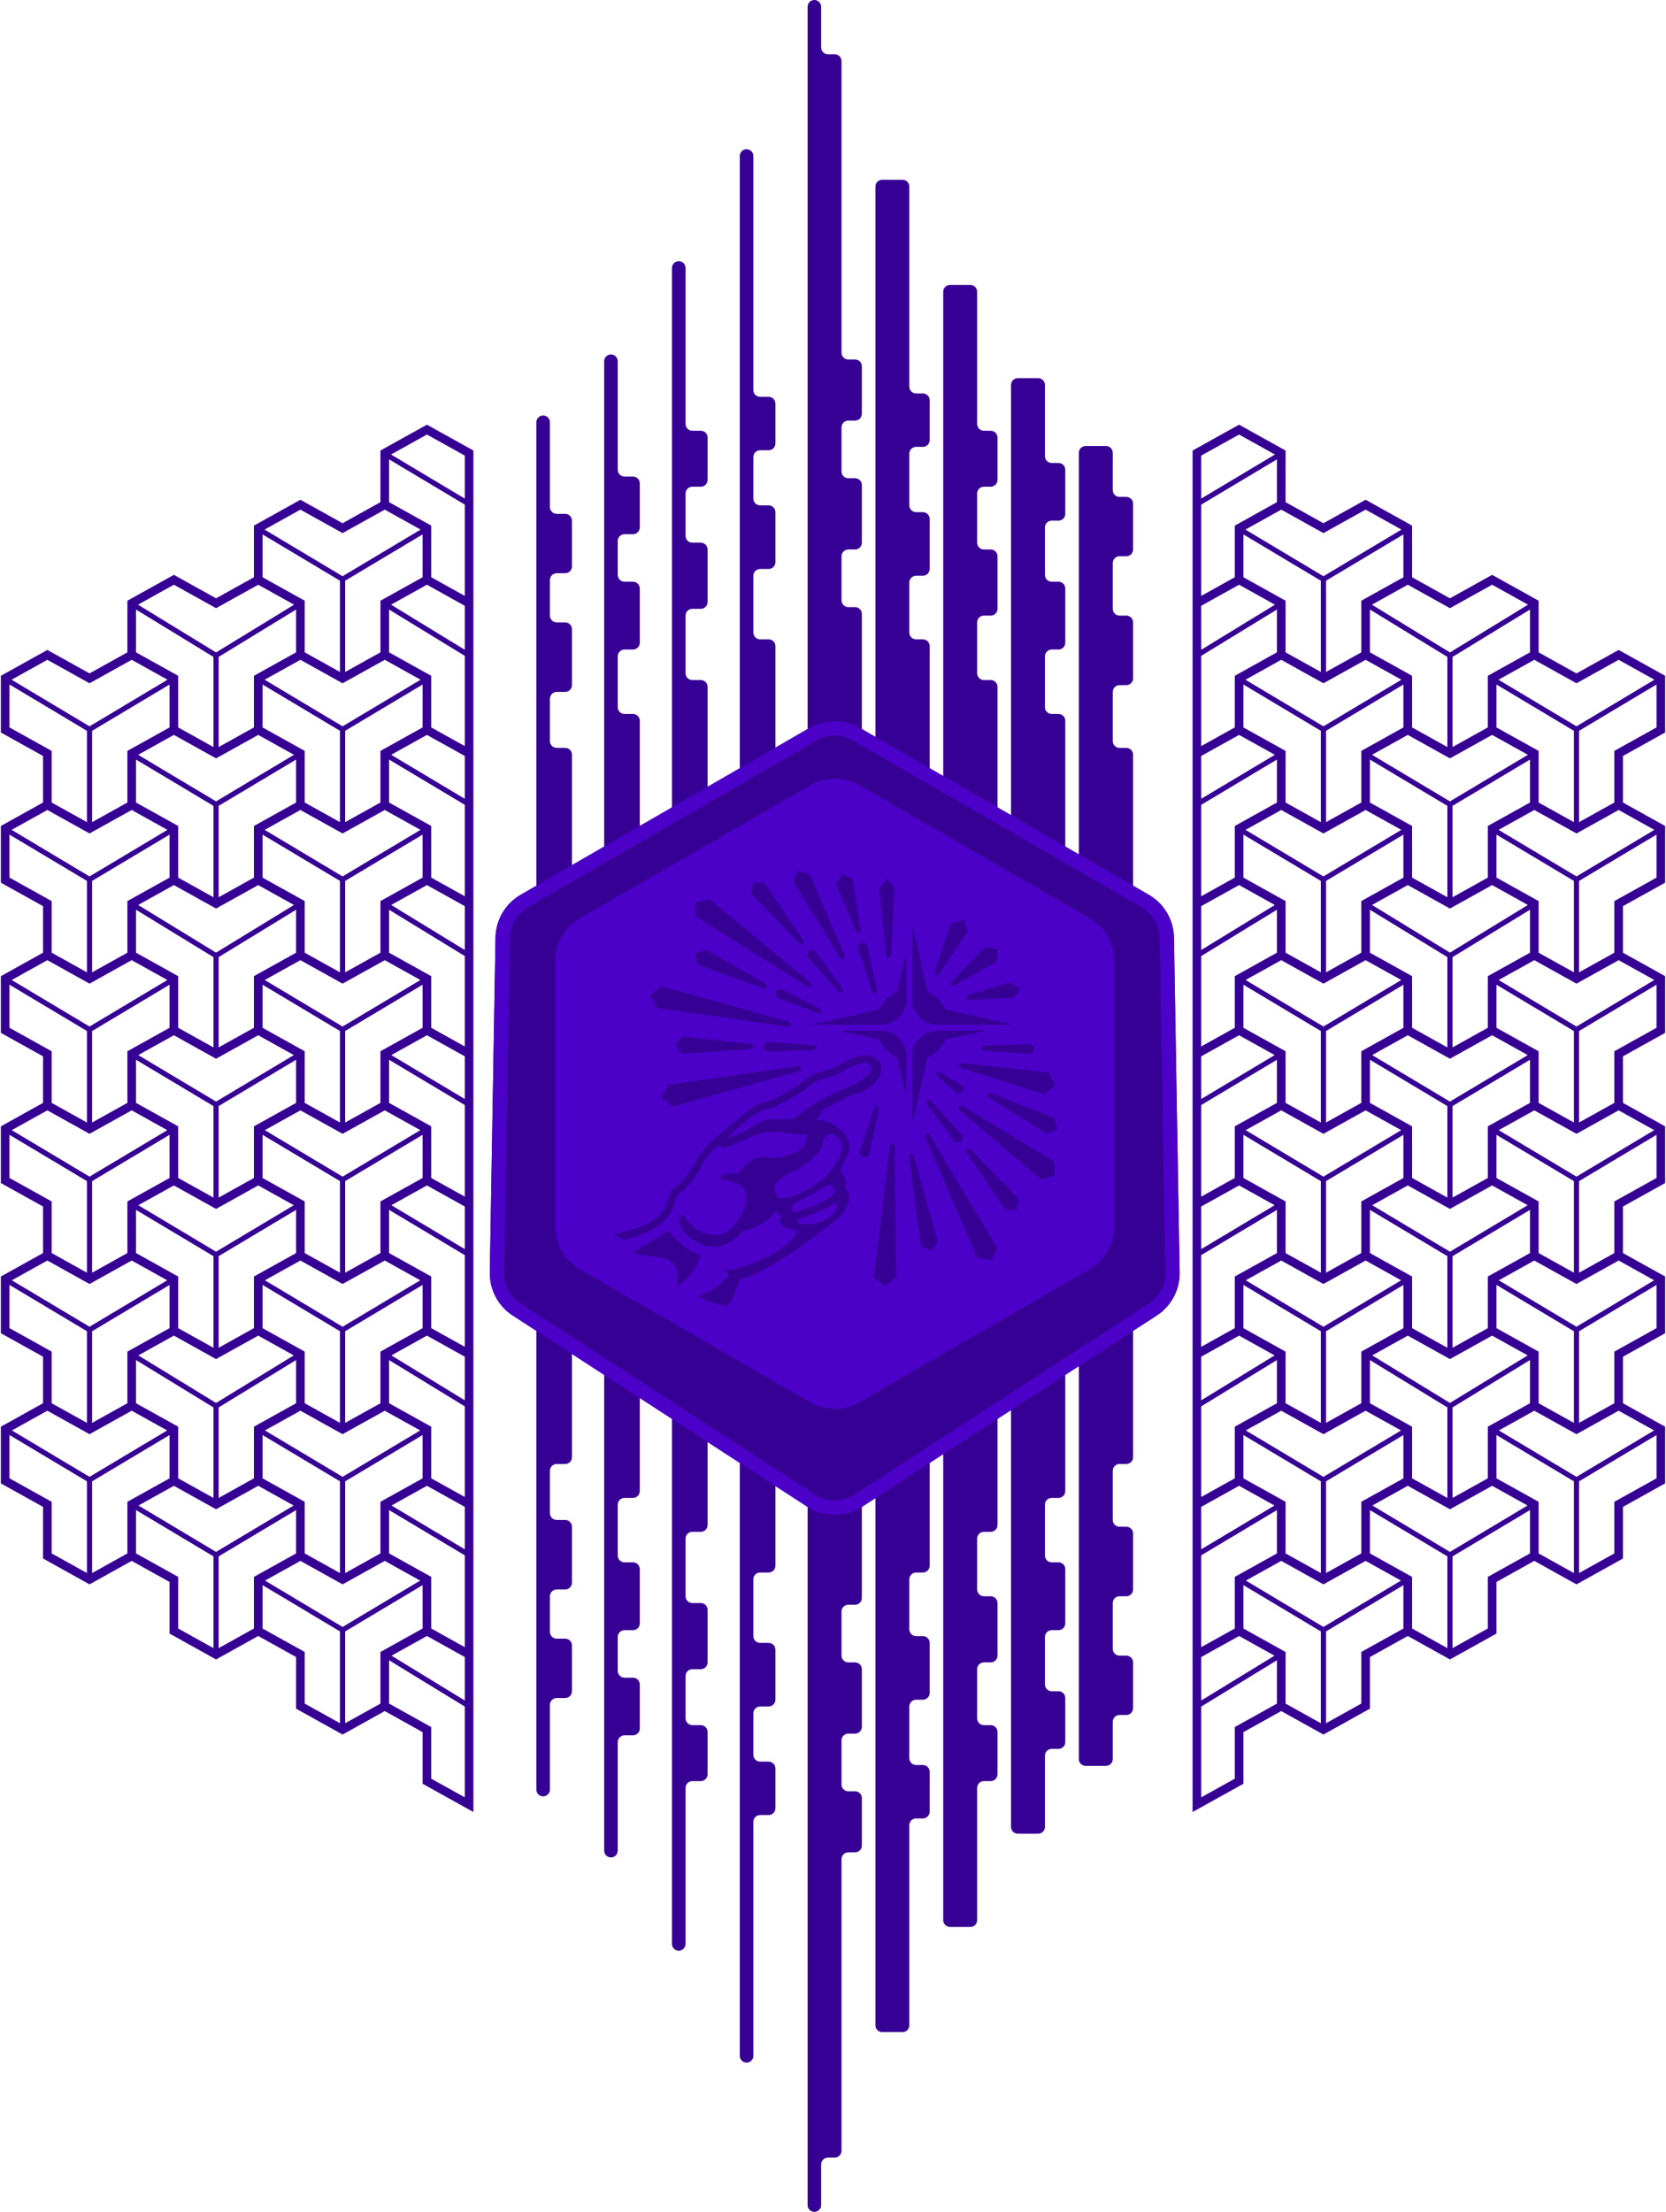 <?xml version="1.0" encoding="UTF-8"?> <svg xmlns="http://www.w3.org/2000/svg" width="966" height="1282" viewBox="0 0 966 1282" fill="none"><g clip-path="url(#clip0_11365_912)"><g clip-path="url(#clip1_11365_912)"><path fill-rule="evenodd" clip-rule="evenodd" d="M745.409 261.131L718.455 246.14L691.5 261.131V1050.25L720.955 1033.87V1003.95L742.909 991.738L767.364 1005.34L794.318 990.348V960.426L816.273 948.216L840.727 961.817L867.682 946.825V916.904L889.636 904.694L914.091 918.294L941.045 903.303V873.382L965.5 859.781V826.919L941.045 813.318V786.337L965.5 772.737V739.875L941.045 726.274V699.293L965.5 685.692V652.83L941.045 639.23V612.249L965.5 598.648V565.786L941.045 552.185V525.204L965.5 511.604V478.742L941.045 465.141V438.16L965.5 424.559V391.697L938.545 376.706L914.091 390.307L892.136 378.097V348.175L865.182 333.184L840.727 346.785L818.773 334.574V304.653L791.818 289.662L767.364 303.263L745.409 291.052V261.131ZM765.864 998.783L745.409 987.407V957.486L720.955 943.885V918.741L765.864 945.578V998.783ZM768.864 998.783L789.318 987.407V957.486L813.773 943.885V918.742L768.864 945.578V998.783ZM812.336 916.105L767.364 942.979L722.391 916.105L742.909 904.694L767.364 918.294L791.818 904.694L812.336 916.105ZM715.955 913.963V943.885L696.5 954.705V901.48L740.409 875.242V900.363L715.955 913.963ZM738.992 872.594L718.455 861.171L696.5 873.382V897.986L738.992 872.594ZM696.5 985.62V960.426L718.455 948.216L738.991 959.638L696.5 985.62ZM696.5 989.136V1041.75L715.955 1030.93V1001.01L740.409 987.407V962.287L696.5 989.136ZM715.955 856.841L696.5 867.661V815.136L740.409 788.287V813.318L715.955 826.919V856.841ZM739.067 785.591L696.5 811.62V786.337L718.455 774.127L739.067 785.591ZM715.955 769.796L696.5 780.616V727.48L740.409 701.242V726.274L715.955 739.875V769.796ZM739.069 698.548L696.5 723.985V699.293L718.455 687.083L739.069 698.548ZM715.955 682.752L696.5 693.572V640.48L740.409 614.242V639.23L715.955 652.83V682.752ZM739.107 611.525L696.5 636.986V612.249L718.455 600.038L739.107 611.525ZM715.955 595.708L696.5 606.527V554.136L740.409 527.287V552.185L715.955 565.786V595.708ZM739.181 524.522L696.5 550.62V525.204L718.455 512.994L739.181 524.522ZM715.955 508.663L696.5 519.483V466.48L740.409 440.242V465.141L715.955 478.742V508.663ZM739.184 437.479L696.5 462.986V438.16L718.455 425.95L739.184 437.479ZM715.955 421.619L696.5 432.439V380.136L740.409 353.287V378.097L715.955 391.697V421.619ZM739.257 350.475L696.5 376.62V351.116L718.455 338.905L739.257 350.475ZM715.955 334.574L696.5 345.394V292.48L740.409 266.242V291.052L715.955 304.653V334.574ZM739.261 263.433L696.5 288.986V264.071L718.455 251.861L739.261 263.433ZM722.122 306.944L742.909 295.383L767.364 308.984L791.818 295.383L812.606 306.944L767.364 333.979L722.122 306.944ZM720.955 309.741L765.864 336.578V389.473L745.409 378.097V348.175L720.955 334.574V309.741ZM768.864 389.473L789.318 378.097V348.175L813.773 334.574V309.742L768.864 336.578V389.473ZM795.47 350.475L816.273 338.905L840.727 352.506L865.182 338.905L885.985 350.475L840.728 378.148L795.47 350.475ZM794.318 353.287V378.097L818.773 391.697V421.619L839.228 432.995V380.747L794.318 353.287ZM842.228 432.995L862.682 421.619V391.697L887.136 378.097V353.287L842.228 380.747V432.995ZM868.888 393.967L889.636 382.427L914.091 396.028L938.545 382.427L959.294 393.967L914.091 420.979L868.888 393.967ZM867.682 396.741V421.619L892.136 435.22V465.141L912.591 476.517V423.578L867.682 396.741ZM915.591 476.517L936.045 465.141V435.22L960.5 421.619V396.742L915.591 423.578V476.517ZM914.091 483.073L938.545 469.472L959.256 480.99L914.091 507.979L868.926 480.99L889.636 469.472L914.091 483.073ZM867.682 483.741V508.663L892.136 522.264V552.185L912.591 563.562V510.578L867.682 483.741ZM915.591 563.561L936.045 552.185V522.264L960.5 508.663V483.742L915.591 510.578V563.561ZM914.091 570.117L938.545 556.516L959.218 568.013L914.091 594.979L868.965 568.013L889.636 556.516L914.091 570.117ZM867.682 570.742V595.708L892.136 609.308V639.23L912.591 650.606V597.578L867.682 570.742ZM915.591 650.606L936.045 639.23V609.308L960.5 595.708V570.742L915.591 597.578V650.606ZM914.091 657.161L938.545 643.561L959.179 655.036L914.091 681.979L869.003 655.036L889.636 643.561L914.091 657.161ZM867.682 657.741V682.752L892.136 696.353V726.274L912.591 737.65V684.578L867.682 657.741ZM915.591 737.65L936.045 726.274V696.353L960.5 682.752V657.742L915.591 684.578V737.65ZM914.091 744.206L938.545 730.605L959.141 742.059L914.091 768.979L869.041 742.059L889.636 730.605L914.091 744.206ZM867.682 744.741V769.796L892.136 783.397V813.318L912.591 824.695V771.578L867.682 744.741ZM915.591 824.694L936.045 813.318V783.397L960.5 769.796V744.742L915.591 771.578V824.694ZM914.091 831.25L938.545 817.649L959.102 829.082L914.091 855.979L869.08 829.082L889.636 817.649L914.091 831.25ZM867.682 831.741V856.841L892.136 870.441V900.363L912.591 911.739V858.578L867.682 831.741ZM915.591 911.739L936.045 900.363V870.441L960.5 856.841V831.742L915.591 858.578V911.739ZM887.136 875.242V900.363L862.682 913.963V943.885L842.228 955.261V902.078L887.136 875.242ZM885.719 872.594L840.728 899.479L795.736 872.593L816.273 861.171L840.727 874.772L865.182 861.171L885.719 872.594ZM794.318 875.241L839.228 902.078V955.261L818.773 943.885V913.963L794.318 900.363V875.241ZM789.318 870.441V900.363L768.864 911.739V858.578L813.773 831.742V856.841L789.318 870.441ZM812.375 829.082L767.364 855.979L722.353 829.082L742.909 817.649L767.364 831.25L791.818 817.649L812.375 829.082ZM720.955 831.741L765.864 858.578V911.739L745.409 900.363V870.441L720.955 856.841V831.741ZM765.864 824.695L745.409 813.318V783.397L720.955 769.796V744.741L765.864 771.578V824.695ZM768.864 824.694L789.318 813.318V783.397L813.773 769.796V744.742L768.864 771.578V824.694ZM812.413 742.059L767.364 768.979L722.314 742.059L742.909 730.605L767.364 744.206L791.818 730.605L812.413 742.059ZM765.864 737.65L745.409 726.274V696.353L720.955 682.752V657.741L765.864 684.578V737.65ZM768.864 737.65L789.318 726.274V696.353L813.773 682.752V657.742L768.864 684.578V737.65ZM812.452 655.036L767.364 681.979L722.276 655.036L742.909 643.561L767.364 657.161L791.818 643.561L812.452 655.036ZM765.864 650.606L745.409 639.23V609.308L720.955 595.708V570.742L765.864 597.578V650.606ZM768.864 650.606L789.318 639.23V609.308L813.773 595.708V570.742L768.864 597.578V650.606ZM812.49 568.013L767.364 594.979L722.237 568.013L742.909 556.516L767.364 570.117L791.818 556.516L812.49 568.013ZM765.864 563.562L745.409 552.185V522.264L720.955 508.663V483.741L765.864 510.578V563.562ZM768.864 563.561L789.318 552.185V522.264L813.773 508.663V483.742L768.864 510.578V563.561ZM812.529 480.99L767.364 507.979L722.199 480.99L742.909 469.472L767.364 483.073L791.818 469.472L812.529 480.99ZM765.864 476.517L745.409 465.141V435.22L720.955 421.619V396.741L765.864 423.578V476.517ZM768.864 476.517L789.318 465.141V435.22L813.773 421.619V396.742L768.864 423.578V476.517ZM812.567 393.967L767.364 420.979L722.16 393.967L742.909 382.427L767.364 396.028L791.818 382.427L812.567 393.967ZM795.543 437.479L816.273 425.95L840.727 439.55L865.182 425.95L885.912 437.479L840.728 464.479L795.543 437.479ZM794.318 440.241V465.141L818.773 478.742V508.663L839.228 520.039V467.078L794.318 440.241ZM842.228 520.039L862.682 508.663V478.742L887.136 465.141V440.242L842.228 467.078V520.039ZM840.727 526.595L865.182 512.994L885.909 524.522L840.728 552.148L795.546 524.521L816.273 512.994L840.727 526.595ZM794.318 527.287V552.185L818.773 565.786V595.708L839.228 607.084V554.748L794.318 527.287ZM842.228 607.083L862.682 595.708V565.786L887.136 552.185V527.287L842.228 554.748V607.083ZM840.727 613.639L865.182 600.038L885.835 611.525L840.728 638.479L795.62 611.525L816.273 600.038L840.727 613.639ZM794.318 614.242V639.23L818.773 652.83V682.752L839.228 694.128V641.078L794.318 614.242ZM842.228 694.128L862.682 682.752V652.83L887.136 639.23V614.242L842.228 641.078V694.128ZM840.727 700.683L865.182 687.083L885.796 698.548L840.727 725.479L795.659 698.548L816.273 687.083L840.727 700.683ZM794.318 701.241V726.274L818.773 739.875V769.796L839.228 781.172V728.078L794.318 701.241ZM842.228 781.172L862.682 769.796V739.875L887.136 726.274V701.242L842.228 728.078V781.172ZM840.727 787.728L865.182 774.127L885.795 785.591L840.728 813.148L795.66 785.591L816.273 774.127L840.727 787.728ZM794.318 788.287V813.318L818.773 826.919V856.841L839.228 868.217V815.747L794.318 788.287ZM842.228 868.217L862.682 856.841V826.919L887.136 813.318V788.287L842.228 815.747V868.217Z" fill="#370094"></path><path fill-rule="evenodd" clip-rule="evenodd" d="M274.5 261.131L247.545 246.14L220.591 261.131V291.052L198.636 303.263L174.182 289.662L147.227 304.653V334.574L125.273 346.785L100.818 333.184L73.864 348.175V378.097L51.909 390.307L27.454 376.706L0.5 391.697V424.559L24.954 438.16V465.141L0.5 478.742V511.604L24.954 525.204V552.185L0.5 565.786V598.648L24.954 612.249V639.23L0.5 652.83V685.692L24.954 699.293V726.274L0.5 739.875V772.737L24.954 786.337V813.318L0.5 826.919V859.781L24.954 873.382V903.303L51.909 918.294L76.364 904.694L98.318 916.904V946.825L125.273 961.817L149.727 948.216L171.682 960.426V990.348L198.636 1005.34L223.091 991.738L245.045 1003.95V1033.87L274.5 1050.25V261.131ZM198.636 308.984L223.091 295.383L243.878 306.944L198.637 333.979L153.395 306.944L174.182 295.383L198.636 308.984ZM152.227 309.741V334.574L176.682 348.175V378.097L197.137 389.473V336.578L152.227 309.741ZM200.137 389.473L220.591 378.097V348.175L245.045 334.574V309.742L200.137 336.578V389.473ZM226.743 350.475L247.545 338.905L269.5 351.116V376.619L226.743 350.475ZM225.591 353.287V378.097L250.045 391.697V421.619L269.5 432.439V380.136L225.591 353.287ZM269.5 292.48V345.394L250.045 334.574V304.653L225.591 291.052V266.241L269.5 292.48ZM269.5 288.985L226.739 263.433L247.545 251.861L269.5 264.071V288.985ZM247.545 425.95L269.5 438.16V462.985L226.816 437.479L247.545 425.95ZM225.591 440.241V465.141L250.045 478.742V508.663L269.5 519.483V466.48L225.591 440.241ZM247.545 512.994L269.5 525.204V550.62L226.819 524.521L247.545 512.994ZM225.591 527.287V552.185L250.045 565.786V595.708L269.5 606.527V554.136L225.591 527.287ZM247.545 600.038L269.5 612.249V636.985L226.893 611.525L247.545 600.038ZM225.591 614.242V639.23L250.045 652.83V682.752L269.5 693.572V640.48L225.591 614.242ZM247.546 687.083L269.5 699.293V723.985L226.931 698.548L247.546 687.083ZM225.591 701.241V726.274L250.045 739.875V769.796L269.5 780.616V727.48L225.591 701.241ZM247.545 774.127L269.5 786.337V811.619L226.933 785.591L247.545 774.127ZM225.591 788.287V813.318L250.045 826.919V856.841L269.5 867.66V815.136L225.591 788.287ZM247.545 861.171L269.5 873.382V897.985L227.008 872.593L247.545 861.171ZM225.591 875.241L269.5 901.48V954.705L250.045 943.885V913.963L225.591 900.363V875.241ZM247.545 948.216L269.5 960.426V985.619L227.009 959.637L247.545 948.216ZM225.591 962.287L269.5 989.136V1041.75L250.045 1030.93V1001.01L225.591 987.407V962.287ZM220.591 957.486V987.407L200.137 998.783V945.578L245.045 918.742V943.885L220.591 957.486ZM243.609 916.105L198.637 942.979L153.664 916.105L174.182 904.694L198.636 918.294L223.091 904.694L243.609 916.105ZM152.227 918.741L197.137 945.578V998.783L176.682 987.407V957.486L152.227 943.885V918.741ZM147.227 913.963V943.885L126.773 955.261V902.078L171.682 875.242V900.363L147.227 913.963ZM170.265 872.594L125.273 899.479L80.281 872.593L100.818 861.171L125.273 874.772L149.727 861.171L170.265 872.594ZM78.864 875.241L123.773 902.078V955.261L103.318 943.885V913.963L78.864 900.363V875.241ZM73.864 870.441V900.363L53.409 911.739V858.578L98.318 831.742V856.841L73.864 870.441ZM96.92 829.082L76.364 817.649L51.909 831.25L27.454 817.649L6.898 829.082L51.909 855.979L96.92 829.082ZM5.5 831.741L50.409 858.578V911.739L29.954 900.363V870.441L5.5 856.841V831.741ZM50.409 824.695L29.954 813.318V783.397L5.5 769.796V744.741L50.409 771.578V824.695ZM53.409 824.694L73.864 813.318V783.397L98.318 769.796V744.742L53.409 771.578V824.694ZM96.959 742.059L51.909 768.979L6.86 742.059L27.454 730.605L51.909 744.206L76.364 730.605L96.959 742.059ZM50.409 737.65L29.954 726.274V696.353L5.5 682.752V657.741L50.409 684.578V737.65ZM53.409 737.65L73.864 726.274V696.353L98.318 682.752V657.742L53.409 684.578V737.65ZM96.997 655.036L51.909 681.979L6.821 655.036L27.454 643.561L51.909 657.161L76.364 643.561L96.997 655.036ZM50.409 650.606L29.954 639.23V609.308L5.5 595.708V570.742L50.409 597.578V650.606ZM53.409 650.605L73.864 639.23V609.308L98.318 595.708V570.742L53.409 597.578V650.605ZM97.036 568.013L51.909 594.979L6.783 568.013L27.454 556.516L51.909 570.117L76.364 556.516L97.036 568.013ZM50.409 563.562L29.954 552.185V522.264L5.5 508.663V483.741L50.409 510.578V563.562ZM53.409 563.561L73.864 552.185V522.264L98.318 508.663V483.742L53.409 510.578V563.561ZM97.074 480.99L51.909 507.979L6.744 480.99L27.454 469.472L51.909 483.073L76.364 469.472L97.074 480.99ZM50.409 476.517L29.954 465.141V435.22L5.5 421.619V396.741L50.409 423.578V476.517ZM53.409 476.517L73.864 465.141V435.22L98.318 421.619V396.742L53.409 423.578V476.517ZM97.113 393.967L51.909 420.979L6.706 393.967L27.454 382.427L51.909 396.028L76.364 382.427L97.113 393.967ZM103.318 391.697L78.864 378.097V353.287L123.773 380.747V432.995L103.318 421.619V391.697ZM126.773 432.995L147.227 421.619V391.697L171.682 378.097V353.287L126.773 380.747V432.995ZM170.53 350.475L125.273 378.148L80.016 350.475L100.818 338.905L125.273 352.506L149.727 338.905L170.53 350.475ZM153.433 393.967L174.182 382.427L198.636 396.028L223.091 382.427L243.84 393.967L198.637 420.979L153.433 393.967ZM152.227 396.741V421.619L176.682 435.22V465.141L197.137 476.517V423.578L152.227 396.741ZM200.137 476.517L220.591 465.141V435.22L245.045 421.619V396.742L200.137 423.578V476.517ZM198.636 483.073L223.091 469.472L243.801 480.99L198.637 507.979L153.472 480.99L174.182 469.472L198.636 483.073ZM152.227 483.741V508.663L176.682 522.264V552.185L197.137 563.562V510.578L152.227 483.741ZM200.137 563.561L220.591 552.185V522.264L245.045 508.663V483.742L200.137 510.578V563.561ZM198.636 570.117L223.091 556.516L243.763 568.013L198.637 594.979L153.51 568.013L174.182 556.516L198.636 570.117ZM152.227 570.742V595.708L176.682 609.308V639.23L197.137 650.606V597.578L152.227 570.742ZM200.137 650.605L220.591 639.23V609.308L245.045 595.708V570.742L200.137 597.578V650.605ZM198.636 657.161L223.091 643.561L243.725 655.036L198.637 681.979L153.548 655.036L174.182 643.561L198.636 657.161ZM152.227 657.741V682.752L176.682 696.353V726.274L197.137 737.65V684.578L152.227 657.741ZM200.137 737.65L220.591 726.274V696.353L245.045 682.752V657.742L200.137 684.578V737.65ZM198.636 744.206L223.091 730.605L243.686 742.059L198.637 768.979L153.587 742.059L174.182 730.605L198.636 744.206ZM152.227 744.741V769.796L176.682 783.397V813.318L197.137 824.695V771.578L152.227 744.741ZM200.137 824.694L220.591 813.318V783.397L245.045 769.796V744.742L200.137 771.578V824.694ZM198.636 831.25L223.091 817.649L243.648 829.082L198.637 855.979L153.625 829.082L174.182 817.649L198.636 831.25ZM152.227 831.741L197.137 858.578V911.739L176.682 900.363V870.441L152.227 856.841V831.741ZM200.137 911.739V858.578L245.045 831.742V856.841L220.591 870.441V900.363L200.137 911.739ZM147.227 826.919V856.841L126.773 868.217V815.747L171.682 788.287V813.318L147.227 826.919ZM170.34 785.591L149.727 774.127L125.273 787.728L100.818 774.127L80.206 785.591L125.273 813.148L170.34 785.591ZM78.864 788.287L123.773 815.747V868.217L103.318 856.841V826.919L78.864 813.318V788.287ZM123.773 781.172L103.318 769.796V739.875L78.864 726.274V701.241L123.773 728.078V781.172ZM126.773 781.172L147.227 769.796V739.875L171.682 726.274V701.242L126.773 728.078V781.172ZM170.342 698.548L125.273 725.479L80.204 698.548L100.818 687.083L125.273 700.683L149.727 687.083L170.342 698.548ZM123.773 694.128L103.318 682.752V652.83L78.864 639.23V614.242L123.773 641.078V694.128ZM126.773 694.128L147.227 682.752V652.83L171.682 639.23V614.242L126.773 641.078V694.128ZM170.38 611.525L125.273 638.479L80.166 611.525L100.818 600.038L125.273 613.639L149.727 600.038L170.38 611.525ZM123.773 607.084L103.318 595.708V565.786L78.864 552.185V527.287L123.773 554.748V607.084ZM126.773 607.083L147.227 595.708V565.786L171.682 552.185V527.287L126.773 554.748V607.083ZM170.454 524.522L125.273 552.148L80.091 524.521L100.818 512.994L125.273 526.595L149.727 512.994L170.454 524.522ZM123.773 520.039L103.318 508.663V478.742L78.864 465.141V440.241L123.773 467.078V520.039ZM126.773 520.039L147.227 508.663V478.742L171.682 465.141V440.242L126.773 467.078V520.039ZM170.457 437.479L125.273 464.479L80.089 437.479L100.818 425.95L125.273 439.55L149.727 425.95L170.457 437.479Z" fill="#370094"></path><path d="M472.205 0C470.033 0 468.273 1.76 468.273 3.932V572.068C468.273 574.24 470.033 576 472.205 576H495.795C497.967 576 499.727 574.24 499.727 572.068V355.823C499.727 353.651 497.967 351.891 495.795 351.891H491.864C489.692 351.891 487.932 350.13 487.932 347.959V322.403C487.932 320.231 489.692 318.471 491.864 318.471H495.795C497.967 318.471 499.727 316.711 499.727 314.539V281.119C499.727 278.948 497.967 277.188 495.795 277.188H491.864C489.692 277.188 487.932 275.427 487.932 273.256V247.7C487.932 245.528 489.692 243.768 491.864 243.768H495.795C497.967 243.768 499.727 242.008 499.727 239.836V212.314C499.727 210.143 497.967 208.382 495.795 208.382H491.864C489.692 208.382 487.932 206.622 487.932 204.451V35.386C487.932 33.214 486.171 31.454 484 31.454H480.068C477.897 31.454 476.136 29.694 476.136 27.522V3.932C476.136 1.76 474.376 0 472.205 0Z" fill="#370094"></path><path d="M432.886 86.498C430.715 86.498 428.955 88.259 428.955 90.43V572.068C428.955 574.24 430.715 576 432.886 576H445.665C447.836 576 449.597 574.24 449.597 572.068V374.498C449.597 372.327 447.836 370.567 445.665 370.567H440.75C438.579 370.567 436.818 368.806 436.818 366.635V333.706C436.818 331.535 438.579 329.775 440.75 329.775H445.665C447.836 329.775 449.597 328.014 449.597 325.843V296.846C449.597 294.675 447.836 292.915 445.665 292.915H440.75C438.579 292.915 436.818 291.154 436.818 288.983V264.901C436.818 262.73 438.579 260.969 440.75 260.969H445.665C447.836 260.969 449.597 259.209 449.597 257.038V233.939C449.597 231.767 447.836 230.007 445.665 230.007H440.75C438.579 230.007 436.818 228.247 436.818 226.075V90.43C436.818 88.259 435.058 86.498 432.886 86.498Z" fill="#370094"></path><path d="M393.568 151.372C391.397 151.372 389.636 153.132 389.636 155.304V572.068C389.636 574.24 391.397 576 393.568 576H406.347C408.518 576 410.278 574.24 410.278 572.068V398.089C410.278 395.917 408.518 394.157 406.347 394.157H401.432C399.26 394.157 397.5 392.397 397.5 390.225V356.805C397.5 354.634 399.26 352.874 401.432 352.874H406.347C408.518 352.874 410.278 351.113 410.278 348.942V318.471C410.278 316.3 408.518 314.539 406.347 314.539H401.432C399.26 314.539 397.5 312.779 397.5 310.608V286.034C397.5 283.863 399.26 282.102 401.432 282.102H406.347C408.518 282.102 410.278 280.342 410.278 278.171V253.597C410.278 251.426 408.518 249.666 406.347 249.666H401.432C399.26 249.666 397.5 247.905 397.5 245.734V155.304C397.5 153.132 395.74 151.372 393.568 151.372Z" fill="#370094"></path><path d="M354.25 205.433C352.079 205.433 350.318 207.194 350.318 209.365V572.068C350.318 574.24 352.079 576 354.25 576H367.028C369.2 576 370.96 574.24 370.96 572.068V417.747C370.96 415.576 369.2 413.816 367.028 413.816H362.114C359.942 413.816 358.182 412.055 358.182 409.884V380.396C358.182 378.224 359.942 376.464 362.114 376.464H367.028C369.2 376.464 370.96 374.704 370.96 372.532V341.078C370.96 338.907 369.2 337.147 367.028 337.147H362.114C359.942 337.147 358.182 335.386 358.182 333.215V313.556C358.182 311.385 359.942 309.625 362.114 309.625H367.028C369.2 309.625 370.96 307.864 370.96 305.693V280.137C370.96 277.965 369.2 276.205 367.028 276.205H362.114C359.942 276.205 358.182 274.444 358.182 272.273V209.365C358.182 207.194 356.421 205.433 354.25 205.433Z" fill="#370094"></path><path d="M314.932 240.819C312.76 240.819 311 242.579 311 244.751V572.068C311 574.24 312.76 576 314.932 576H327.71C329.882 576 331.642 574.24 331.642 572.068V437.406C331.642 435.235 329.882 433.474 327.71 433.474H322.795C320.624 433.474 318.864 431.714 318.864 429.543V404.969C318.864 402.798 320.624 401.038 322.795 401.038H327.71C329.882 401.038 331.642 399.277 331.642 397.106V364.669C331.642 362.498 329.882 360.737 327.71 360.737H322.795C320.624 360.737 318.864 358.977 318.864 356.805V336.164C318.864 333.992 320.624 332.232 322.795 332.232H327.71C329.882 332.232 331.642 330.472 331.642 328.3V301.761C331.642 299.59 329.882 297.829 327.71 297.829H322.795C320.624 297.829 318.864 296.069 318.864 293.898V244.751C318.864 242.579 317.103 240.819 314.932 240.819Z" fill="#370094"></path><path d="M523.318 104.191C525.49 104.191 527.25 105.951 527.25 108.123V224.109C527.25 226.281 529.01 228.041 531.182 228.041H535.114C537.285 228.041 539.045 229.801 539.045 231.973V255.072C539.045 257.243 537.285 259.003 535.114 259.003H531.182C529.01 259.003 527.25 260.764 527.25 262.935V292.915C527.25 295.086 529.01 296.846 531.182 296.846H535.114C537.285 296.846 539.045 298.607 539.045 300.778V329.775C539.045 331.946 537.285 333.706 535.114 333.706H531.182C529.01 333.706 527.25 335.467 527.25 337.638V366.635C527.25 368.806 529.01 370.567 531.182 370.567H535.114C537.285 370.567 539.045 372.327 539.045 374.498V572.068C539.045 574.24 537.285 576 535.114 576H511.523C509.351 576 507.591 574.24 507.591 572.068V108.123C507.591 105.951 509.351 104.191 511.523 104.191H523.318Z" fill="#370094"></path><path d="M562.636 165.133C564.808 165.133 566.568 166.893 566.568 169.065V245.734C566.568 247.905 568.329 249.666 570.5 249.666H574.432C576.603 249.666 578.364 251.426 578.364 253.597V278.171C578.364 280.342 576.603 282.102 574.432 282.102H570.5C568.329 282.102 566.568 283.863 566.568 286.034V314.539C566.568 316.711 568.329 318.471 570.5 318.471H574.432C576.603 318.471 578.364 320.231 578.364 322.403V352.874C578.364 355.045 576.603 356.805 574.432 356.805H570.5C568.329 356.805 566.568 358.566 566.568 360.737V390.225C566.568 392.397 568.329 394.157 570.5 394.157H574.432C576.603 394.157 578.364 395.917 578.364 398.089V572.068C578.364 574.24 576.603 576 574.432 576H550.841C548.669 576 546.909 574.24 546.909 572.068V169.065C546.909 166.893 548.669 165.133 550.841 165.133H562.636Z" fill="#370094"></path><path d="M609.818 337.147C607.647 337.147 605.886 335.386 605.886 333.215V305.693C605.886 303.521 607.647 301.761 609.818 301.761H613.75C615.921 301.761 617.682 300.001 617.682 297.829V272.273C617.682 270.102 615.921 268.341 613.75 268.341H609.818C607.647 268.341 605.886 266.581 605.886 264.41V223.126C605.886 220.955 604.126 219.195 601.955 219.195H590.159C587.988 219.195 586.227 220.955 586.227 223.126V572.068C586.227 574.24 587.988 576 590.159 576H613.75C615.921 576 617.682 574.24 617.682 572.068V417.747C617.682 415.576 615.921 413.816 613.75 413.816H609.818C607.647 413.816 605.886 412.055 605.886 409.884V380.396C605.886 378.224 607.647 376.464 609.818 376.464H613.75C615.921 376.464 617.682 374.704 617.682 372.532V341.078C617.682 338.907 615.921 337.147 613.75 337.147H609.818Z" fill="#370094"></path><path d="M641.273 258.512C643.444 258.512 645.205 260.272 645.205 262.444V284.068C645.205 286.24 646.965 288 649.136 288H653.068C655.24 288 657 289.76 657 291.932V318.471C657 320.642 655.24 322.403 653.068 322.403H649.136C646.965 322.403 645.205 324.163 645.205 326.334V352.874C645.205 355.045 646.965 356.805 649.136 356.805H653.068C655.24 356.805 657 358.566 657 360.737V393.174C657 395.345 655.24 397.106 653.068 397.106H649.136C646.965 397.106 645.205 398.866 645.205 401.038V429.543C645.205 431.714 646.965 433.474 649.136 433.474H653.068C655.24 433.474 657 435.235 657 437.406V572.068C657 574.24 655.24 576 653.068 576H629.477C627.306 576 625.545 574.24 625.545 572.068V262.444C625.545 260.272 627.306 258.512 629.477 258.512H641.273Z" fill="#370094"></path><path d="M472.205 1282C470.033 1282 468.273 1280.24 468.273 1278.07V709.932C468.273 707.76 470.033 706 472.205 706H495.795C497.967 706 499.727 707.76 499.727 709.932V926.177C499.727 928.349 497.967 930.109 495.795 930.109H491.864C489.692 930.109 487.932 931.87 487.932 934.041V959.597C487.932 961.769 489.692 963.529 491.864 963.529H495.795C497.967 963.529 499.727 965.289 499.727 967.461V1000.88C499.727 1003.05 497.967 1004.81 495.795 1004.81H491.864C489.692 1004.81 487.932 1006.57 487.932 1008.74V1034.3C487.932 1036.47 489.692 1038.23 491.864 1038.23H495.795C497.967 1038.23 499.727 1039.99 499.727 1042.16V1069.69C499.727 1071.86 497.967 1073.62 495.795 1073.62H491.864C489.692 1073.62 487.932 1075.38 487.932 1077.55V1246.61C487.932 1248.79 486.171 1250.55 484 1250.55H480.068C477.897 1250.55 476.136 1252.31 476.136 1254.48V1278.07C476.136 1280.24 474.376 1282 472.205 1282Z" fill="#370094"></path><path d="M432.886 1195.5C430.715 1195.5 428.955 1193.74 428.955 1191.57V709.932C428.955 707.76 430.715 706 432.886 706H445.665C447.836 706 449.597 707.76 449.597 709.932V907.502C449.597 909.673 447.836 911.433 445.665 911.433H440.75C438.579 911.433 436.818 913.194 436.818 915.365V948.294C436.818 950.465 438.579 952.225 440.75 952.225H445.665C447.836 952.225 449.597 953.986 449.597 956.157V985.154C449.597 987.325 447.836 989.085 445.665 989.085H440.75C438.579 989.085 436.818 990.846 436.818 993.017V1017.1C436.818 1019.27 438.579 1021.03 440.75 1021.03H445.665C447.836 1021.03 449.597 1022.79 449.597 1024.96V1048.06C449.597 1050.23 447.836 1051.99 445.665 1051.99H440.75C438.579 1051.99 436.818 1053.75 436.818 1055.92V1191.57C436.818 1193.74 435.058 1195.5 432.886 1195.5Z" fill="#370094"></path><path d="M393.568 1130.63C391.397 1130.63 389.636 1128.87 389.636 1126.7V709.932C389.636 707.76 391.397 706 393.568 706H406.347C408.518 706 410.278 707.76 410.278 709.932V883.911C410.278 886.083 408.518 887.843 406.347 887.843H401.432C399.26 887.843 397.5 889.603 397.5 891.775V925.195C397.5 927.366 399.26 929.126 401.432 929.126H406.347C408.518 929.126 410.278 930.887 410.278 933.058V963.529C410.278 965.7 408.518 967.461 406.347 967.461H401.432C399.26 967.461 397.5 969.221 397.5 971.393V995.966C397.5 998.137 399.26 999.898 401.432 999.898H406.347C408.518 999.898 410.278 1001.66 410.278 1003.83V1028.4C410.278 1030.57 408.518 1032.33 406.347 1032.33H401.432C399.26 1032.33 397.5 1034.09 397.5 1036.27V1126.7C397.5 1128.87 395.74 1130.63 393.568 1130.63Z" fill="#370094"></path><path d="M354.25 1076.57C352.079 1076.57 350.318 1074.81 350.318 1072.63V709.932C350.318 707.76 352.079 706 354.25 706H367.028C369.2 706 370.96 707.76 370.96 709.932V864.253C370.96 866.424 369.2 868.184 367.028 868.184H362.114C359.942 868.184 358.182 869.945 358.182 872.116V901.604C358.182 903.776 359.942 905.536 362.114 905.536H367.028C369.2 905.536 370.96 907.296 370.96 909.468V940.922C370.96 943.093 369.2 944.853 367.028 944.853H362.114C359.942 944.853 358.182 946.614 358.182 948.785V968.444C358.182 970.615 359.942 972.375 362.114 972.375H367.028C369.2 972.375 370.96 974.136 370.96 976.307V1001.86C370.96 1004.03 369.2 1005.8 367.028 1005.8H362.114C359.942 1005.8 358.182 1007.56 358.182 1009.73V1072.63C358.182 1074.81 356.421 1076.57 354.25 1076.57Z" fill="#370094"></path><path d="M314.932 1041.18C312.76 1041.18 311 1039.42 311 1037.25V709.932C311 707.76 312.76 706 314.932 706H327.71C329.882 706 331.642 707.76 331.642 709.932V844.594C331.642 846.765 329.882 848.526 327.71 848.526H322.795C320.624 848.526 318.864 850.286 318.864 852.457V877.031C318.864 879.202 320.624 880.962 322.795 880.962H327.71C329.882 880.962 331.642 882.723 331.642 884.894V917.331C331.642 919.502 329.882 921.263 327.71 921.263H322.795C320.624 921.263 318.864 923.023 318.864 925.195V945.836C318.864 948.008 320.624 949.768 322.795 949.768H327.71C329.882 949.768 331.642 951.528 331.642 953.7V980.239C331.642 982.41 329.882 984.171 327.71 984.171H322.795C320.624 984.171 318.864 985.931 318.864 988.102V1037.25C318.864 1039.42 317.103 1041.18 314.932 1041.18Z" fill="#370094"></path><path d="M523.318 1177.81C525.49 1177.81 527.25 1176.05 527.25 1173.88V1057.89C527.25 1055.72 529.01 1053.96 531.182 1053.96H535.114C537.285 1053.96 539.045 1052.2 539.045 1050.03V1026.93C539.045 1024.76 537.285 1023 535.114 1023H531.182C529.01 1023 527.25 1021.24 527.25 1019.06V989.085C527.25 986.914 529.01 985.154 531.182 985.154H535.114C537.285 985.154 539.045 983.393 539.045 981.222V952.225C539.045 950.054 537.285 948.294 535.114 948.294H531.182C529.01 948.294 527.25 946.533 527.25 944.362V915.365C527.25 913.194 529.01 911.433 531.182 911.433H535.114C537.285 911.433 539.045 909.673 539.045 907.502V709.932C539.045 707.76 537.285 706 535.114 706H511.523C509.351 706 507.591 707.76 507.591 709.932V1173.88C507.591 1176.05 509.351 1177.81 511.523 1177.81H523.318Z" fill="#370094"></path><path d="M562.636 1116.87C564.808 1116.87 566.568 1115.11 566.568 1112.94V1036.27C566.568 1034.09 568.329 1032.33 570.5 1032.33H574.432C576.603 1032.33 578.364 1030.57 578.364 1028.4V1003.83C578.364 1001.66 576.603 999.898 574.432 999.898H570.5C568.329 999.898 566.568 998.137 566.568 995.966V967.461C566.568 965.289 568.329 963.529 570.5 963.529H574.432C576.603 963.529 578.364 961.769 578.364 959.597V929.126C578.364 926.955 576.603 925.195 574.432 925.195H570.5C568.329 925.195 566.568 923.434 566.568 921.263V891.775C566.568 889.603 568.329 887.843 570.5 887.843H574.432C576.603 887.843 578.364 886.083 578.364 883.911V709.932C578.364 707.76 576.603 706 574.432 706H550.841C548.669 706 546.909 707.76 546.909 709.932V1112.94C546.909 1115.11 548.669 1116.87 550.841 1116.87H562.636Z" fill="#370094"></path><path d="M609.818 944.853C607.647 944.853 605.886 946.614 605.886 948.785V976.307C605.886 978.479 607.647 980.239 609.818 980.239H613.75C615.921 980.239 617.682 981.999 617.682 984.171V1009.73C617.682 1011.9 615.921 1013.66 613.75 1013.66H609.818C607.647 1013.66 605.886 1015.42 605.886 1017.59V1058.87C605.886 1061.05 604.126 1062.81 601.955 1062.81H590.159C587.988 1062.81 586.227 1061.05 586.227 1058.87V709.932C586.227 707.76 587.988 706 590.159 706H613.75C615.921 706 617.682 707.76 617.682 709.932V864.253C617.682 866.424 615.921 868.184 613.75 868.184H609.818C607.647 868.184 605.886 869.945 605.886 872.116V901.604C605.886 903.776 607.647 905.536 609.818 905.536H613.75C615.921 905.536 617.682 907.296 617.682 909.468V940.922C617.682 943.093 615.921 944.853 613.75 944.853H609.818Z" fill="#370094"></path><path d="M641.273 1023.49C643.444 1023.49 645.205 1021.73 645.205 1019.56V997.932C645.205 995.76 646.965 994 649.136 994H653.068C655.24 994 657 992.24 657 990.068V963.529C657 961.358 655.24 959.597 653.068 959.597H649.136C646.965 959.597 645.205 957.837 645.205 955.666V929.126C645.205 926.955 646.965 925.195 649.136 925.195H653.068C655.24 925.195 657 923.434 657 921.263V888.826C657 886.654 655.24 884.894 653.068 884.894H649.136C646.965 884.894 645.205 883.134 645.205 880.962V852.457C645.205 850.286 646.965 848.526 649.136 848.526H653.068C655.24 848.526 657 846.765 657 844.594V709.932C657 707.76 655.24 706 653.068 706H629.477C627.306 706 625.545 707.76 625.545 709.932V1019.56C625.545 1021.73 627.306 1023.49 629.477 1023.49H641.273Z" fill="#370094"></path><path d="M469.369 421.92C478.422 416.693 489.578 416.693 498.631 421.92L666.085 518.603C674.975 523.736 680.52 533.15 680.694 543.408L683.996 737.494C684.167 747.565 679.136 757.013 670.682 762.499L499.926 873.287C490.24 879.571 477.76 879.571 468.074 873.287L297.318 762.499C288.864 757.013 283.833 747.565 284.004 737.494L287.306 543.408C287.48 533.15 293.025 523.736 301.915 518.603L469.369 421.92Z" fill="#370094"></path><path fill-rule="evenodd" clip-rule="evenodd" d="M661.916 525.812L494.462 429.129C487.989 425.391 480.011 425.391 473.538 429.129L306.084 525.812C299.728 529.482 295.763 536.214 295.638 543.549L292.336 737.636C292.214 744.837 295.812 751.594 301.857 755.516L472.612 866.304C479.538 870.798 488.462 870.798 495.388 866.304L666.143 755.516C672.188 751.594 675.786 744.837 675.664 737.636L672.362 543.549C672.237 536.214 668.272 529.482 661.916 525.812ZM498.631 421.92C489.578 416.693 478.422 416.693 469.369 421.92L301.915 518.603C293.025 523.736 287.48 533.15 287.306 543.408L284.004 737.494C283.833 747.565 288.864 757.013 297.318 762.499L468.074 873.287C477.76 879.571 490.24 879.571 499.926 873.287L670.682 762.499C679.136 757.013 684.167 747.565 683.996 737.494L680.694 543.408C680.52 533.15 674.975 523.736 666.085 518.603L498.631 421.92Z" fill="#4B01C7"></path><path d="M469.903 455.08C478.626 450.044 489.374 450.044 498.097 455.08L631.882 532.309C640.605 537.344 645.979 546.65 645.979 556.722V711.179C645.979 721.25 640.605 730.556 631.882 735.592L498.097 812.821C489.374 817.856 478.626 817.856 469.903 812.821L336.118 735.592C327.395 730.556 322.021 721.25 322.021 711.179V556.722C322.021 546.65 327.395 537.344 336.118 532.309L469.903 455.08Z" fill="#4B01C7"></path></g><path d="M514.175 509.372L518.511 514.36L516.671 554.062L515.236 555.487L513.801 554.062L509.839 514.36L514.175 509.372Z" fill="#370094"></path><path d="M469.457 506.533L462.484 505L460.071 511.303L487.289 555.329L489.22 555.952L489.847 554.035L469.457 506.533Z" fill="#370094"></path><path d="M403.177 523.191L403.445 531.311L468.514 572.092L470.519 571.777L470.201 569.786L411.037 520.934L403.177 523.191Z" fill="#370094"></path><path d="M443.295 511.746L436.682 511.562L435.488 518.024L463.565 546.793L465.584 547.004L465.796 545L443.295 511.746Z" fill="#370094"></path><path d="M472.33 550.748L468.745 550.881L467.869 554.336L486.596 575.036L488.614 575.247L488.827 573.242L472.33 550.748Z" fill="#370094"></path><path d="M488.308 506.533L484.571 511.954L496.314 540.104L498.072 541.112L499.087 539.366L494.274 509.372L488.308 506.533Z" fill="#370094"></path><path d="M499.372 545.93L497.157 548.733L505.786 575.207L507.544 576.215L508.559 574.47L502.702 547.257L499.372 545.93Z" fill="#370094"></path><path d="M380.793 584.152L377.223 576.842L383.479 571.606L457.537 592.337L458.642 594.028L456.94 595.126L380.793 584.152Z" fill="#370094"></path><path d="M402.985 552.787L409.102 550.284L444.338 570.522L444.966 572.439L443.035 573.062L404.541 559.173L402.985 552.787Z" fill="#370094"></path><path d="M449.441 574.704L452.662 573.134L475.885 584.916L476.512 586.833L474.582 587.456L450.056 578.214L449.441 574.704Z" fill="#370094"></path><path d="M578.214 550.197L577.946 557.265L553.337 571.237L551.332 570.922L551.65 568.931L571.415 548.993L578.214 550.197Z" fill="#370094"></path><path d="M551.229 535.353L558.904 533.065L561.159 539.527L544.238 564.942L542.22 565.152L542.007 563.148L551.229 535.353Z" fill="#370094"></path><path d="M591.535 572.991L585.419 569.436L560.794 577.04L560.166 578.957L562.097 579.579L587.857 578.324L591.535 572.991Z" fill="#370094"></path><path d="M513.114 745.423L519.572 740.435L518.794 664.189L517.358 662.763L515.923 664.189L506.656 740.435L513.114 745.423Z" fill="#370094"></path><path d="M500.433 671.268L498.218 668.465L506.847 641.991L508.605 640.983L509.62 642.728L503.763 669.941L500.433 671.268Z" fill="#370094"></path><path d="M387.16 628.836L383.589 636.146L389.845 641.382L463.904 620.651L465.009 618.96L463.307 617.862L387.16 628.836Z" fill="#370094"></path><path d="M574.665 730.489L566.63 728.956L536.248 658.756L536.875 656.839L538.806 657.462L578.139 723.133L574.665 730.489Z" fill="#370094"></path><path d="M611.444 681.349L611.177 673.228L557.581 640.699L555.577 641.014L555.894 643.005L603.585 683.605L611.444 681.349Z" fill="#370094"></path><path d="M558.56 633.024L558.506 629.461L545.055 621.44L543.05 621.755L543.368 623.746L555.131 634.073L558.56 633.024Z" fill="#370094"></path><path d="M582.8 701.045L589.413 701.229L590.607 694.767L562.53 665.998L560.511 665.787L560.299 667.791L582.8 701.045Z" fill="#370094"></path><path d="M553.765 662.043L557.35 661.91L558.226 658.455L539.499 637.755L537.481 637.544L537.269 639.549L553.765 662.043Z" fill="#370094"></path><path d="M539.909 725.203L543.647 719.782L529.781 669.529L528.023 668.522L527.008 670.267L533.943 722.364L539.909 725.203Z" fill="#370094"></path><path d="M608.12 621.71L611.69 629.02L605.435 634.256L556.999 618.934L555.894 617.243L557.596 616.146L608.12 621.71Z" fill="#370094"></path><path d="M613 654.564L606.883 657.067L572.708 635.776L572.081 633.859L574.011 633.236L611.444 648.178L613 654.564Z" fill="#370094"></path><path d="M597.916 610.884L600.118 608.071L598.016 605.184L570.01 606.124L568.55 607.524L569.96 608.974L597.916 610.884Z" fill="#370094"></path><path d="M395.491 610.836L391.274 605.774L395.666 600.861L435.782 605.12L437.192 606.57L435.732 607.97L395.491 610.836Z" fill="#370094"></path><path d="M442.214 606.657L444.316 609.544L472.322 608.604L473.782 607.204L472.373 605.754L444.416 603.844L442.214 606.657Z" fill="#370094"></path><path fill-rule="evenodd" clip-rule="evenodd" d="M416.335 663.872C412.398 667.387 409.582 670.624 406.496 676.106C401.113 685.666 397.65 688.754 395.131 690.725C393.882 691.703 393.31 692.104 392.788 692.821C392.287 693.507 391.762 694.613 391.199 696.998C389.337 704.883 383.474 709.924 377.227 713.083C370.98 716.242 365.966 717.963 361.395 718.53L356 715.324C360.294 714.791 369.627 712.127 375.264 709.276C380.9 706.427 385.534 702.215 386.996 696.024C387.614 693.408 388.303 691.67 389.288 690.319C390.251 688.998 391.436 688.169 392.455 687.372C394.47 685.794 397.582 683.161 402.726 674.024C407.175 666.122 411.24 662.4 417.741 657.046L417.744 657.043L433.023 644.382C434.919 642.303 437.781 640.816 440.366 639.797C442.898 638.798 445.428 638.146 447.134 637.825C449.696 636.546 453.604 634.494 457.318 632.336C461.246 630.054 464.699 627.799 466.245 626.264C467.601 624.919 469.404 623.842 471.253 622.96C473.229 622.017 475.443 621.394 477.661 620.769C480.398 619.998 483.141 619.226 485.451 617.85C488.848 615.827 494.417 612.822 499.404 611.985C501.901 611.565 504.629 611.623 506.875 613.021C507.041 613.124 507.206 613.225 507.369 613.324C509.434 614.583 511.206 615.664 510.888 619.729C511.236 628.092 498.28 634.643 493.577 634.643C493.577 634.643 482.178 641.301 477.746 642.621L473.314 648.998C481.046 648.863 491.691 655.688 492.389 663.742C492.547 665.559 492.29 667.152 492.001 668.283L487.141 678.288C489.344 681.113 491.769 685.352 489.801 688.591L491.959 690.746C493.535 700.353 487.097 706.107 479.408 711.139L465.557 721.585C465.557 721.585 441.733 738.853 428.99 741.603C427.512 745.819 424.003 754.8 421.787 757C413.287 755.688 410.161 754.203 405.165 751.279C413.047 747.732 417.119 745.303 422.895 739.061C421.665 738.251 420.125 736.104 420.125 736.104C433.976 736.104 461.679 721.585 462.233 713.188C462.233 713.188 459.843 712.719 458.354 712.458C450.819 711.138 451.794 706.776 453.223 704.759C451.828 704.311 450.782 703.553 450.043 702.56C449.679 702.07 449.468 701.508 449.372 700.91C449.227 703.476 445.279 709.599 430.652 713.558C426.773 718.69 415.914 727.085 403.503 719.607C391.092 712.128 393.53 705.416 395.746 703.438C395.746 703.438 400.511 712.458 408.49 714.658C418.463 717.407 422.341 715.757 429.544 704.759C432.462 700.303 432.945 695.565 432.376 691.473C431.792 687.284 426.546 685.202 422.354 684.427C420.497 684.084 418.762 683.567 417.611 683.078C420.138 679.132 423.723 680.308 427.817 680.143C429.268 678.165 431.479 675.679 434.089 673.73C437.038 671.527 440.998 669.648 445.097 670.811C447.647 671.534 450.815 671.22 454.029 670.385C457.161 669.571 460.078 668.331 462.08 667.43C464.574 666.081 466.171 664.542 466.959 662.874C467.669 661.374 467.839 659.525 467.067 657.155C464.681 657.419 460.953 657.556 457.246 656.887C445.004 654.678 439.372 657.179 430.793 660.988C428.302 662.094 425.563 663.311 422.341 664.554C419.511 665.646 417.708 664.659 416.335 663.872ZM487.676 621.513C491.067 619.494 496.019 616.889 500.125 616.199C505.404 615.312 507.483 620.073 502.749 623.422L502.83 623.39C499.273 626.08 494.85 628.949 490.489 630.523C480.422 634.156 469.519 641.226 461.124 647.898C457.779 649.005 454.817 648.858 451.846 648.712C447.301 648.487 442.735 648.262 436.746 652.519C428.868 658.119 424.353 659.224 422.165 658.908C423.401 657.821 424.658 656.66 425.939 655.475C430.841 650.944 436.105 646.079 441.963 643.768C442.934 643.385 444 643.149 445.066 642.914C446.37 642.626 447.673 642.339 448.794 641.782C451.413 640.482 455.556 638.315 459.502 636.023C463.367 633.778 467.302 631.267 469.301 629.283C470.162 628.429 471.469 627.601 473.126 626.811C475.162 625.84 477.415 625.194 479.67 624.548C482.47 623.746 485.275 622.943 487.676 621.513ZM482.885 677.26C483.318 676.462 483.783 675.663 484.252 674.857C485.677 672.407 487.134 669.902 487.817 667.233C490.372 657.245 477.507 653.368 476.58 663.486C476.027 669.523 463.48 677.57 459.048 679.525C454.437 681.559 445.021 685.937 451.275 694.362C452.257 694.82 454.877 694.502 455.584 694.362C465.966 692.301 476.636 685.078 482.885 677.26ZM483.236 692.336C480.747 694.586 477.317 696.507 473.442 698.201C469.603 699.879 465.567 701.239 461.878 702.481C461.262 702.689 460.656 702.893 460.061 703.095C457.115 699.164 461.679 696.839 461.679 696.839C465.003 695.411 472.376 691.717 478.471 687.54C481.216 685.658 485.4 688.332 483.236 692.336ZM484.456 696.891C481.71 698.982 478.455 700.682 475.184 702.111C471.154 703.873 466.852 705.322 463.129 706.576C462.706 706.719 462.29 706.859 461.883 706.996C462.951 710.094 467.219 709.709 467.219 709.709C467.219 709.709 477.265 709.687 482.732 703.988C486.799 699.749 484.812 697.271 484.456 696.891Z" fill="#370094"></path><path d="M392.422 745.78C400.761 739.599 403.541 735.548 406.273 727.634C398.374 724.367 392.219 720.372 387.99 713.188L366.936 725.984C379.414 730.938 395.576 723.868 392.422 745.78Z" fill="#370094"></path><path d="M525.373 579.615C525.373 587.484 518.941 593.864 511.007 593.864H470.602L509.744 585.143C511.853 580.577 515.568 576.892 520.172 574.799L525.373 551.836V579.615Z" fill="#370094"></path><path d="M528.965 535.977V579.615C528.965 587.484 535.397 593.864 543.331 593.864H587.327L548.185 585.143C546.076 580.577 542.361 576.892 537.757 574.799L528.965 535.977Z" fill="#370094"></path><path d="M571.338 597.426H543.331C535.397 597.426 528.965 603.806 528.965 611.675V651.751L537.757 612.928C542.361 610.836 546.076 607.151 548.185 602.584L571.338 597.426Z" fill="#370094"></path><path d="M525.373 635.892V611.675C525.373 603.806 518.941 597.426 511.007 597.426H486.591L509.744 602.584C511.853 607.151 515.568 610.836 520.172 612.928L525.373 635.892Z" fill="#370094"></path></g><defs><clipPath id="clip0_11365_912"><rect width="966" height="1282" fill="white"></rect></clipPath><clipPath id="clip1_11365_912"><rect width="966" height="1282" fill="white"></rect></clipPath></defs></svg> 